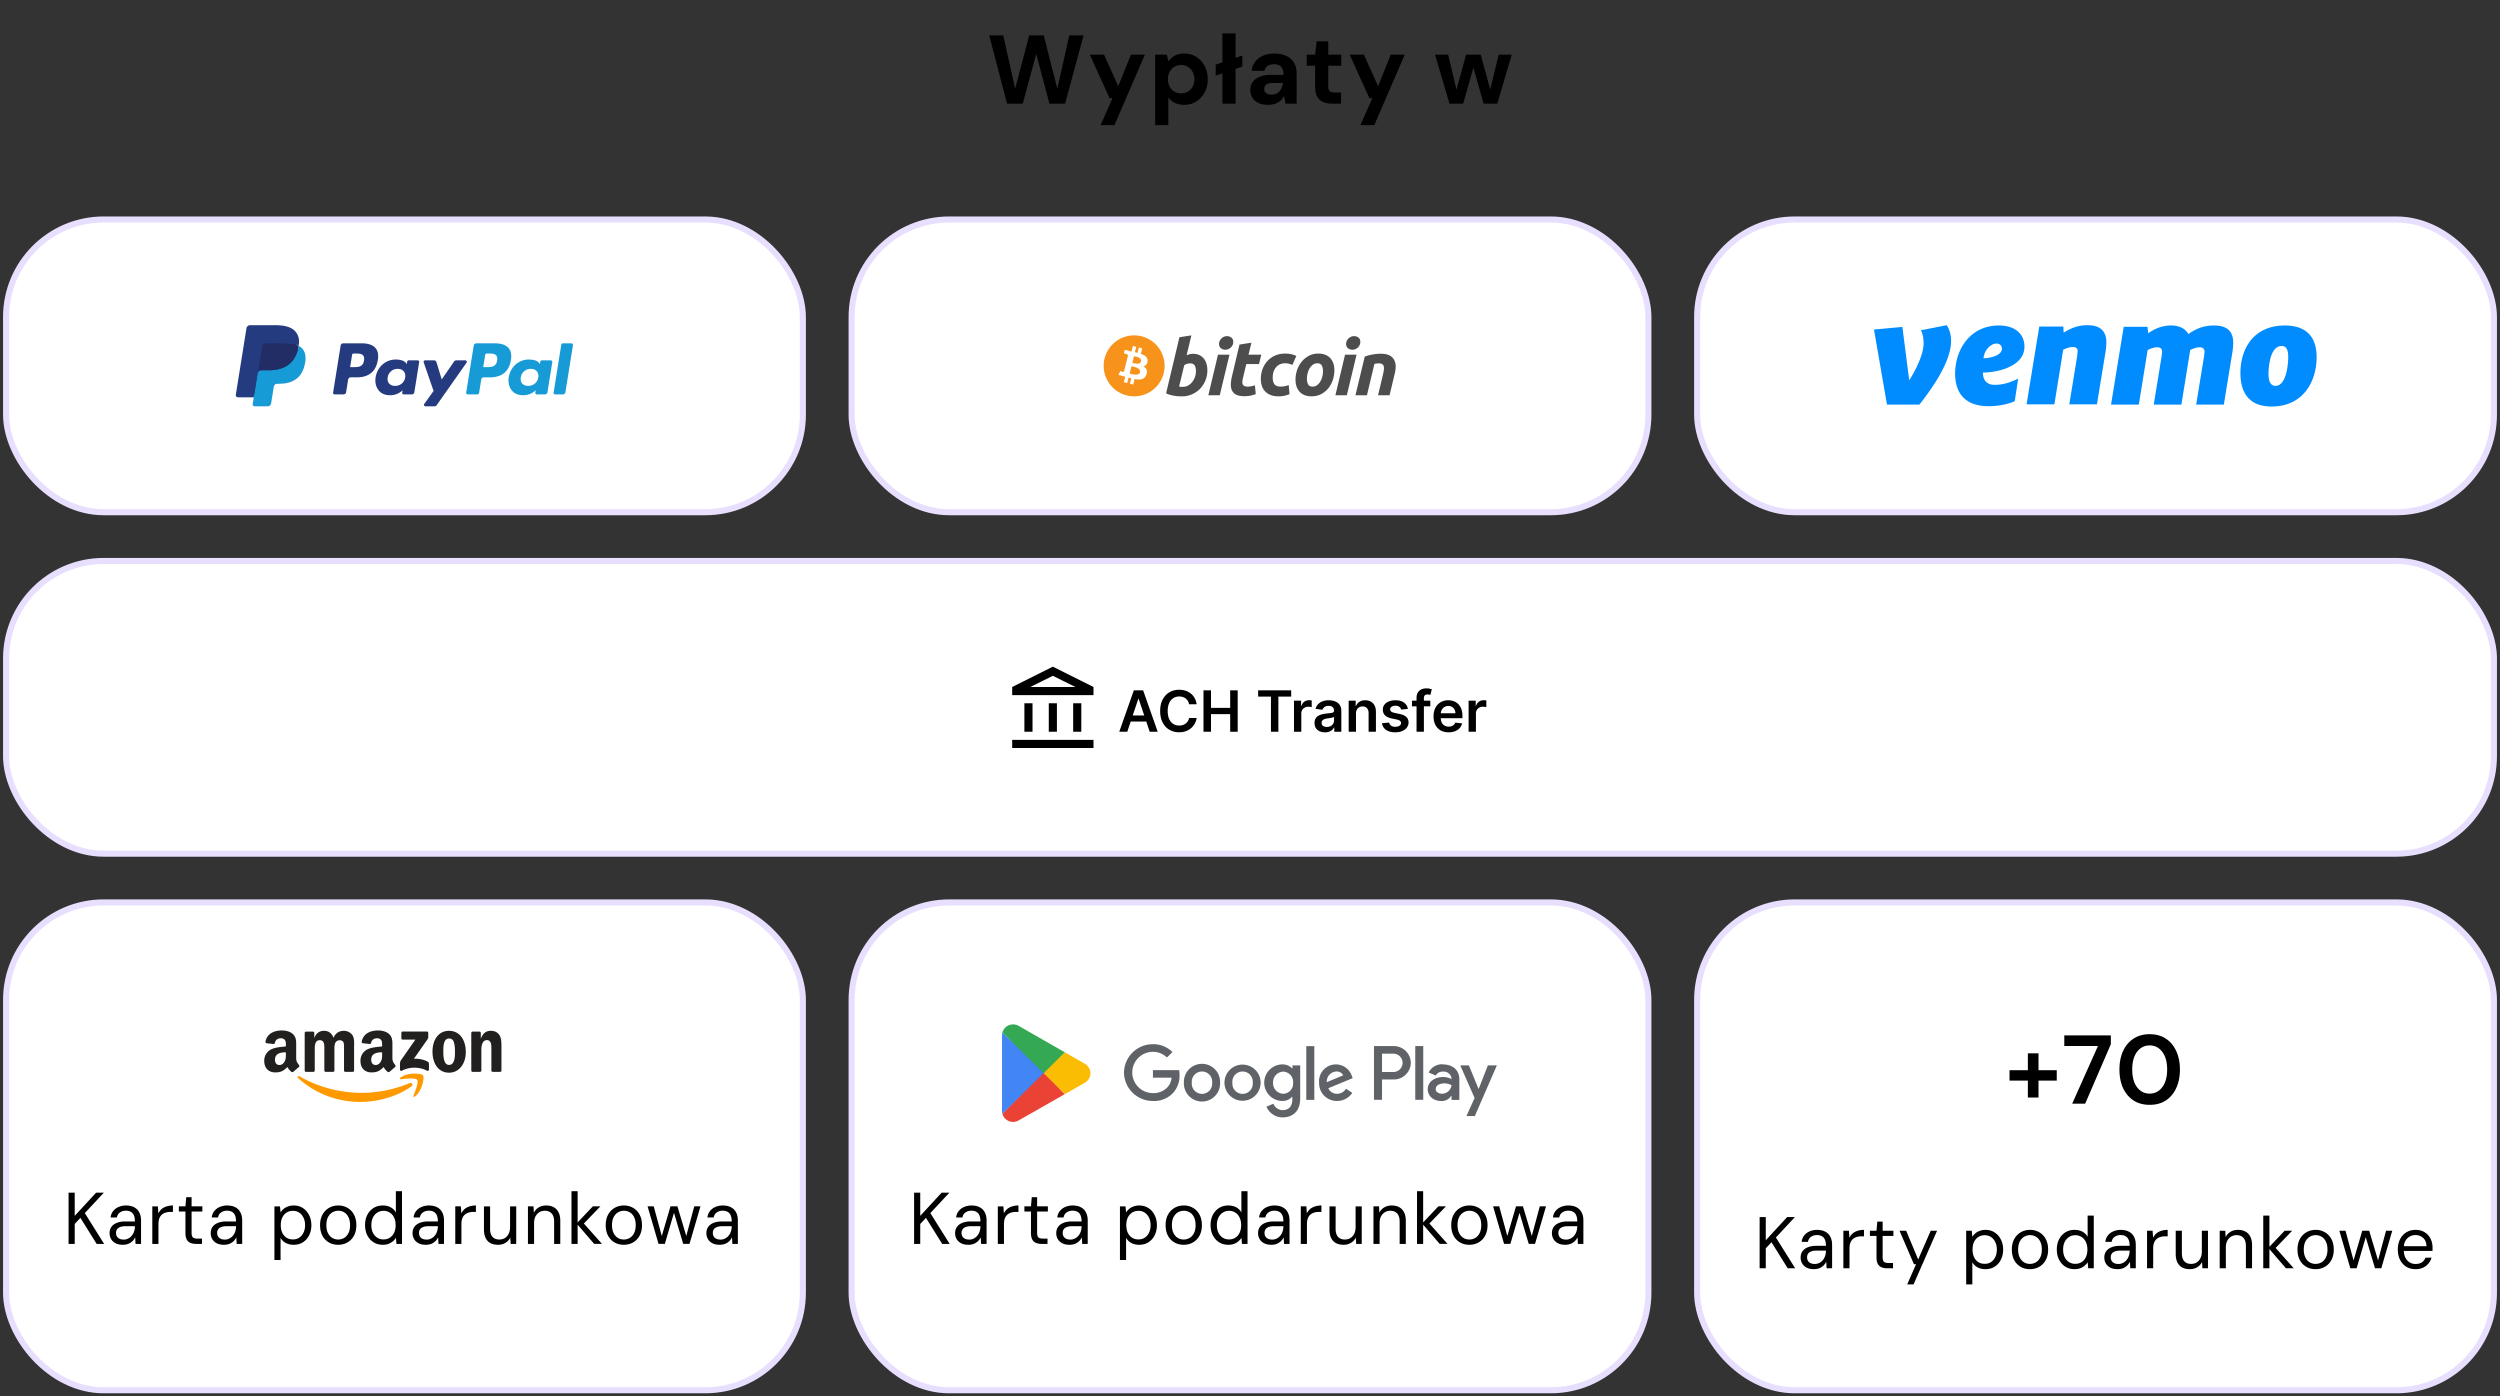 <svg xmlns="http://www.w3.org/2000/svg" width="410" height="229" fill="none" xmlns:v="https://vecta.io/nano"><rect width="100%" height="100%" fill="#333333" stroke="none"/><style><![CDATA[.B{fill:#fff}.C{stroke:#e8dfff}.D{fill:#d9d9d9}.E{fill:#253b80}]]></style><path d="M165.158 17L162.23 5.8h2.304l1.952 8.752L168.79 5.8h2.384l2.224 8.752 1.968-8.752h2.336L174.678 17h-2.576l-2.16-8.16-2.208 8.16h-2.576zm15.337 3.52l1.952-4.416h-.48l-3.232-7.136h2.336l2.32 5.168 2.08-5.168h2.288l-4.992 11.552h-2.272zm8.952 0V8.968h1.92l.24 1.104c.171-.235.374-.448.608-.64.235-.203.512-.363.832-.48.331-.117.715-.176 1.152-.176.758 0 1.424.187 2 .56.576.363 1.03.864 1.36 1.504.342.629.512 1.349.512 2.16 0 .8-.17 1.52-.512 2.16-.341.629-.8 1.125-1.376 1.488s-1.232.544-1.968.544c-.597 0-1.114-.107-1.552-.32-.437-.224-.789-.528-1.056-.912v4.56h-2.16zm4.256-5.216c.427 0 .8-.096 1.12-.288.331-.192.587-.464.768-.816.192-.352.288-.752.288-1.2 0-.459-.096-.864-.288-1.216-.181-.352-.437-.624-.768-.816-.32-.203-.693-.304-1.12-.304a2.1 2.1 0 0 0-1.12.304c-.33.192-.586.464-.768.816-.181.341-.272.741-.272 1.2s.091.864.272 1.216.438.624.768.816a2.19 2.19 0 0 0 1.12.288zm5.669-2.896V10.6l4.368-1.488v1.808l-4.368 1.488zM200.476 17V5.48h2.16V17h-2.16zm7.534.192c-.672 0-1.226-.107-1.664-.32-.437-.224-.762-.517-.976-.88-.213-.373-.32-.779-.32-1.216 0-.501.123-.933.368-1.296.256-.373.64-.667 1.152-.88s1.152-.32 1.92-.32h2c0-.395-.053-.72-.16-.976s-.272-.448-.496-.576-.522-.192-.896-.192c-.405 0-.752.091-1.04.272-.277.171-.453.437-.528.8h-2.096c.064-.576.256-1.072.576-1.488.331-.427.763-.757 1.296-.992s1.136-.352 1.808-.352c.758 0 1.414.128 1.968.384.555.245.982.613 1.28 1.104.299.48.448 1.067.448 1.76V17h-1.824l-.24-1.232c-.117.213-.256.405-.416.576s-.346.32-.56.448-.453.224-.72.288c-.266.075-.56.112-.88.112zm.512-1.664c.278 0 .523-.048.736-.144a1.9 1.9 0 0 0 .576-.416 1.97 1.97 0 0 0 .368-.608 2.88 2.88 0 0 0 .192-.736v-.016h-1.648c-.33 0-.602.043-.816.128-.202.075-.352.187-.448.336s-.144.32-.144.512c0 .203.048.373.144.512s.235.245.416.32.39.112.624.112zm9.97 1.472c-.555 0-1.045-.085-1.472-.256a2.04 2.04 0 0 1-.992-.88c-.235-.416-.352-.981-.352-1.696v-3.392H214.3V8.968h1.376l.256-2.192h1.904v2.192h2.128v1.808h-2.128V14.2c0 .363.08.613.24.752s.432.208.816.208h1.04V17h-1.44zm4.619 3.52l1.952-4.416h-.48l-3.232-7.136h2.336l2.32 5.168 2.08-5.168h2.288l-4.992 11.552h-2.272zM237.716 17l-2.368-8.032h2.144l1.568 6.56-.416-.016 1.792-6.544h2.4l1.792 6.544-.432.016 1.584-6.56h2.144L245.556 17h-2.24l-1.92-6.752h.48L239.956 17h-2.24z" fill="#000"/><rect x="1" y="36" width="130.667" height="48" rx="16" class="B"/><rect x="1" y="36" width="130.667" height="48" rx="16" class="C"/><mask id="A" maskUnits="userSpaceOnUse" x="37" y="52" width="59" height="16" mask-type="alpha"><path d="M37.333 52h58v16h-58z" class="D"/></mask><g mask="url(#A)"><path d="M59.346 56.308h-3.06c-.21 0-.388.15-.42.353l-1.238 7.73c-.025.152.095.29.252.29h1.461c.209 0 .388-.15.42-.354l.334-2.085c.032-.204.211-.354.42-.354h.969c2.016 0 3.179-.961 3.483-2.865.137-.833.006-1.488-.39-1.946-.435-.503-1.206-.77-2.231-.77zm.353 2.823c-.167 1.082-1.006 1.082-1.818 1.082h-.462l.324-2.02c.019-.122.127-.212.252-.212h.212c.553 0 1.074 0 1.343.31.161.185.21.46.149.84zm8.794-.034h-1.465c-.125 0-.233.09-.252.212l-.065.404-.103-.146c-.317-.454-1.025-.605-1.731-.605-1.619 0-3.003 1.208-3.272 2.903-.14.845.059 1.654.546 2.218.447.518 1.086.734 1.846.734 1.305 0 2.028-.827 2.028-.827l-.065.401c-.025.153.095.291.252.291h1.32c.21 0 .387-.15.42-.354l.792-4.941c.025-.152-.094-.29-.251-.29zm-2.043 2.809c-.141.825-.806 1.378-1.653 1.378-.426 0-.766-.134-.984-.389s-.299-.613-.23-1.014a1.63 1.63 0 0 1 1.642-1.389c.416 0 .755.136.977.393s.312.622.248 1.021zm9.848-2.81h-1.473a.43.43 0 0 0-.352.184l-2.031 2.947-.861-2.832c-.054-.177-.22-.299-.408-.299h-1.447c-.176 0-.298.169-.242.332l1.622 4.689-1.525 2.121c-.12.167.001.397.208.397h1.471c.14 0 .27-.067.35-.18l4.898-6.964c.117-.167-.003-.395-.209-.395z" class="E"/><path d="M81.174 56.308h-3.061c-.209 0-.387.15-.42.353l-1.238 7.73c-.025.152.095.29.251.29h1.571c.146 0 .271-.105.294-.248l.351-2.191c.032-.204.211-.354.42-.354h.968c2.016 0 3.179-.961 3.484-2.865.137-.833.005-1.488-.391-1.946-.434-.503-1.206-.77-2.23-.77zm.353 2.823c-.167 1.082-1.006 1.082-1.818 1.082h-.461l.325-2.02c.019-.122.126-.212.251-.212h.212c.552 0 1.074 0 1.343.31.161.185.209.46.148.84zm8.795-.034h-1.465c-.126 0-.233.09-.251.212l-.065.404-.103-.146c-.317-.454-1.024-.605-1.731-.605-1.619 0-3.002 1.208-3.271 2.903-.14.845.059 1.654.545 2.218.447.518 1.086.734 1.846.734 1.305 0 2.029-.827 2.029-.827l-.065.401c-.025.153.095.291.252.291h1.32c.209 0 .387-.15.42-.354l.793-4.941c.024-.152-.096-.29-.253-.29zm-2.043 2.809c-.141.825-.806 1.378-1.653 1.378-.425 0-.766-.134-.984-.389s-.298-.613-.23-1.014a1.63 1.63 0 0 1 1.642-1.389c.416 0 .755.136.977.393s.313.622.248 1.021zm3.77-5.386l-1.256 7.871c-.025.152.095.29.251.29h1.263c.21 0 .388-.15.42-.354l1.239-7.729c.025-.153-.095-.291-.251-.291h-1.414c-.125.001-.232.09-.251.212z" fill="#179bd7"/><path d="M41.918 66.184l.234-1.464-.521-.012h-2.489l1.73-10.805c.005-.033.023-.063.048-.085s.058-.033.092-.033h4.197c1.394 0 2.355.286 2.857.849.235.264.385.541.458.845.076.319.077.7.003 1.165l-.005.034v.298l.235.131a1.65 1.65 0 0 1 .477.358c.201.226.332.514.387.854.057.35.038.767-.055 1.239-.107.543-.281 1.016-.516 1.403-.216.357-.49.652-.817.881-.311.218-.681.383-1.1.489-.405.104-.868.156-1.375.156h-.327a1 1 0 0 0-.639.231.97.97 0 0 0-.333.585l-.025.132-.414 2.581-.019.095c-.005.03-.013.045-.026.055s-.027.016-.043.016h-2.017z" class="E"/><path d="M48.98 56.713l-.043.242c-.554 2.799-2.447 3.766-4.866 3.766H42.84c-.296 0-.545.212-.591.499l-.631 3.939-.179 1.117c-.03.189.118.359.311.359h2.184c.259 0 .478-.185.519-.436l.021-.109.411-2.571.026-.141c.04-.252.261-.437.519-.437h.327c2.116 0 3.773-.846 4.257-3.295.202-1.023.098-1.877-.438-2.478-.162-.181-.363-.331-.598-.454z" fill="#179bd7"/><path d="M48.401 56.485l-.261-.066-.277-.051c-.332-.053-.696-.078-1.086-.078h-3.29a.53.53 0 0 0-.227.051.52.52 0 0 0-.292.387l-.7 4.366-.02.127c.046-.287.295-.499.591-.499h1.231c2.419 0 4.312-.968 4.866-3.766l.043-.242c-.14-.073-.292-.136-.455-.189l-.124-.038z" fill="#222d65"/><path d="M42.969 56.727c.027-.173.14-.315.292-.386a.53.53 0 0 1 .227-.051h3.29c.39 0 .754.025 1.086.078l.277.052.261.066.124.038c.163.053.315.116.455.189.165-1.035-.001-1.739-.569-2.377-.626-.702-1.756-1.003-3.202-1.003h-4.197c-.295 0-.547.212-.593.499l-1.748 10.916c-.034.216.135.411.356.411h2.591l.651-4.066.7-4.366z" class="E"/></g><rect x="139.667" y="36" width="130.667" height="48" rx="16" class="B"/><rect x="139.667" y="36" width="130.667" height="48" rx="16" class="C"/><mask id="B" maskUnits="userSpaceOnUse" x="180" y="54" width="50" height="12" mask-type="alpha"><path d="M180 54h50v12h-50z" class="D"/></mask><g mask="url(#B)"><path d="M190.85 61.209a5 5 0 0 1-6.059 3.641 5 5 0 0 1-3.641-6.059 5 5 0 0 1 6.058-3.641 5 5 0 0 1 3.64 6.059h.002z" fill="#f7931a"/><path d="M188.205 59.288c.1-.666-.408-1.023-1.1-1.261l.225-.902-.549-.138-.219.878-.439-.103.221-.883-.549-.138-.225.902-.35-.083v-.003l-.756-.189-.145.586.398.098c.222.056.263.203.256.319l-.256 1.027c.016.003.036.009.056.019l-.057-.014-.36 1.438c-.026.067-.095.169-.251.13.006.008-.399-.1-.399-.1l-.272.628.714.178.391.102-.227.911.549.137.225-.902.437.114-.223.897.548.138.227-.909c.936.177 1.639.106 1.934-.741.239-.681-.012-1.075-.504-1.331.357-.083.628-.319.7-.805zm-1.254 1.758c-.168.681-1.317.313-1.689.22l.302-1.208c.372.092 1.564.277 1.387.987zm.171-1.767c-.155.62-1.11.305-1.419.228l.273-1.095c.31.077 1.307.222 1.146.867z" class="B"/><path d="M195.653 58.025c.406 0 .756.072 1.05.216a2.12 2.12 0 0 1 .736.583c.194.245.337.531.43.861a3.94 3.94 0 0 1 .139 1.063 4.27 4.27 0 0 1-.322 1.652 4.29 4.29 0 0 1-.88 1.355c-.372.385-.811.686-1.315.911s-1.055.336-1.644.336a17.37 17.37 0 0 1-.4-.006c-.189-.005-.408-.023-.652-.056s-.504-.084-.778-.153a3.99 3.99 0 0 1-.778-.278l2.187-9.202 1.961-.305-.784 3.264a3.14 3.14 0 0 1 .506-.177c.168-.043.35-.064.544-.064v.002zm-1.645 5.417a1.7 1.7 0 0 0 .834-.216c.261-.144.489-.336.678-.575a2.9 2.9 0 0 0 .449-.817c.11-.304.164-.62.164-.95 0-.405-.067-.72-.203-.949s-.385-.342-.747-.342a2.29 2.29 0 0 0-.461.063c-.189.041-.361.133-.514.266l-.835 3.467.133.025.119.019a1.4 1.4 0 0 0 .153.008h.227l.003.002zm6.033 1.38h-1.874l1.581-6.656h1.886l-1.593 6.656zm.911-7.467a1.17 1.17 0 0 1-.71-.234c-.211-.156-.317-.394-.317-.716 0-.177.036-.342.108-.5s.167-.291.286-.405.254-.205.411-.272a1.25 1.25 0 0 1 .5-.1c.261 0 .497.078.707.234s.316.395.316.716c0 .178-.036.344-.108.5a1.31 1.31 0 0 1-.284.405 1.39 1.39 0 0 1-.411.272 1.22 1.22 0 0 1-.5.1h.002zm2.325-.847l1.96-.305-.481 1.962h2.102l-.38 1.544h-2.087l-.557 2.328a2.78 2.78 0 0 0-.089.544c-.009.169.013.314.063.438a.54.54 0 0 0 .272.284c.132.067.317.102.562.102.202 0 .399-.019.589-.058s.381-.089.575-.158l.139 1.444a6.78 6.78 0 0 1-.822.241c-.295.069-.645.102-1.05.102-.581 0-1.032-.086-1.354-.258s-.549-.409-.685-.709-.193-.642-.176-1.031a6.74 6.74 0 0 1 .176-1.228l1.241-5.239.002-.002zm3.498 5.656c0-.573.092-1.114.278-1.62s.452-.95.798-1.33a3.76 3.76 0 0 1 1.26-.898c.492-.219 1.044-.33 1.65-.33a4.37 4.37 0 0 1 1.019.108 4.13 4.13 0 0 1 .817.284l-.646 1.469a5.72 5.72 0 0 0-.525-.183c-.181-.056-.403-.083-.664-.083-.625 0-1.118.216-1.487.645s-.552 1.008-.552 1.734c0 .43.093.778.28 1.044s.528.398 1.025.398a3.3 3.3 0 0 0 .709-.075c.229-.05.43-.114.608-.189l.139 1.506a6.66 6.66 0 0 1-.784.247c-.286.072-.63.106-1.025.106-.524 0-.966-.077-1.328-.227s-.663-.356-.899-.614-.407-.559-.512-.906-.16-.709-.16-1.088h-.001zm8.32 2.834c-.447 0-.836-.069-1.164-.203s-.6-.323-.815-.569a2.49 2.49 0 0 1-.488-.867c-.111-.334-.164-.702-.164-1.106a4.9 4.9 0 0 1 .245-1.519 4.32 4.32 0 0 1 .728-1.366 3.91 3.91 0 0 1 1.177-.995c.463-.256.995-.386 1.594-.386.439 0 .825.069 1.159.203s.606.325.822.569a2.46 2.46 0 0 1 .486.867 3.48 3.48 0 0 1 .164 1.106 5.05 5.05 0 0 1-.239 1.519c-.159.506-.397.961-.709 1.366a3.69 3.69 0 0 1-1.171.992c-.469.256-1.011.386-1.626.386l.001.003zm.936-5.416a1.18 1.18 0 0 0-.733.241 2.09 2.09 0 0 0-.531.608 3 3 0 0 0-.323.803c-.072.291-.107.567-.107.828 0 .422.069.752.202.987s.38.355.734.355c.279 0 .524-.08.735-.241a2.06 2.06 0 0 0 .531-.608 2.97 2.97 0 0 0 .323-.803 3.5 3.5 0 0 0 .107-.828c0-.422-.067-.752-.203-.987s-.38-.355-.735-.355zm4.85 5.24h-1.875l1.581-6.656h1.888l-1.594 6.656zm.91-7.467a1.16 1.16 0 0 1-.708-.234c-.209-.156-.317-.394-.317-.716a1.2 1.2 0 0 1 .107-.5 1.35 1.35 0 0 1 .285-.405 1.36 1.36 0 0 1 .411-.272 1.25 1.25 0 0 1 .498-.1 1.16 1.16 0 0 1 .71.234c.21.156.317.395.317.716a1.18 1.18 0 0 1-.11.5 1.31 1.31 0 0 1-.284.405 1.4 1.4 0 0 1-.411.272 1.23 1.23 0 0 1-.502.1h.004zm2.034 1.114l.473-.145a6.06 6.06 0 0 1 .583-.15l.72-.114a8.67 8.67 0 0 1 .905-.045c.988 0 1.669.288 2.045.861s.441 1.359.197 2.353l-.861 3.594h-1.886l.835-3.519.12-.639c.03-.206.028-.387-.006-.544a.66.66 0 0 0-.233-.38c-.123-.097-.311-.145-.564-.145s-.492.027-.747.077l-1.228 5.15h-1.886l1.531-6.352.002-.002z" fill="#4d4d4d"/></g><rect x="278.333" y="36" width="130.667" height="48" rx="16" class="B"/><rect x="278.333" y="36" width="130.667" height="48" rx="16" class="C"/><mask id="C" maskUnits="userSpaceOnUse" x="306" y="52" width="76" height="16" mask-type="alpha"><path d="M306 52h75.333v16H306z" class="D"/></mask><g mask="url(#C)"><path d="M319.265 53.333c.49.782.712 1.587.712 2.605 0 3.245-2.869 7.46-5.195 10.42h-5.317l-2.132-12.314 4.655-.428 1.128 8.762c1.053-1.658 2.353-4.263 2.353-6.038 0-.972-.173-1.634-.441-2.179l4.237-.828zm6.033 5.423c.856 0 3.013-.378 3.013-1.562 0-.569-.416-.852-.906-.852-.857 0-1.983.994-2.107 2.414zm-.099 2.345c0 1.446.833 2.012 1.936 2.012 1.201 0 2.352-.283 3.847-1.018l-.564 3.694c-1.053.498-2.696.828-4.289.828-4.041 0-5.489-2.368-5.489-5.328.002-3.835 2.355-7.909 7.206-7.909 2.671 0 4.164 1.446 4.164 3.458 0 3.245-4.311 4.239-6.811 4.263zm20.244-4.924a11.32 11.32 0 0 1-.148 1.609l-1.398 8.525h-4.532l1.275-7.816.098-.876c0-.569-.367-.71-.81-.71-.587 0-1.176.261-1.567.45l-1.444 8.951h-4.558l2.082-12.764h3.945l.05 1.019c.93-.593 2.156-1.233 3.894-1.233 2.304 0 3.113 1.136 3.113 2.843zm13.456-1.399c1.299-.899 2.525-1.397 4.214-1.397 2.327 0 3.137 1.136 3.137 2.843a11.62 11.62 0 0 1-.147 1.609l-1.395 8.525h-4.534l1.298-7.98.074-.639c0-.64-.367-.782-.81-.782-.562 0-1.126.237-1.543.45l-1.445 8.951h-4.532l1.298-7.98.072-.639c0-.64-.368-.782-.808-.782-.589 0-1.176.261-1.567.45l-1.446 8.951h-4.556l2.08-12.764h3.897l.122 1.065c.906-.639 2.131-1.279 3.773-1.279 1.421 0 2.352.591 2.818 1.397zm16.37 3.719c0-1.042-.27-1.753-1.077-1.753-1.788 0-2.155 3.055-2.155 4.617 0 1.185.343 1.919 1.15 1.919 1.691 0 2.082-3.221 2.082-4.784v.001zm-7.839 2.676c0-4.026 2.205-7.792 7.277-7.792 3.822 0 5.219 2.179 5.219 5.187 0 3.978-2.181 8.099-7.376 8.099-3.846 0-5.121-2.439-5.121-5.494h.001z" fill="#008cff"/></g><rect x="1" y="92" width="408" height="48" rx="16" class="B"/><rect x="1" y="92" width="408" height="48" rx="16" class="C"/><mask id="D" maskUnits="userSpaceOnUse" x="164" y="108" width="82" height="16" mask-type="alpha"><path d="M164.667 108h80.667v16h-80.667z" class="D"/></mask><g mask="url(#D)"><path d="M240.852 120v-5.091h1.164v.849h.053c.092-.294.252-.521.477-.68s.487-.242.779-.242l.222.01a1.62 1.62 0 0 1 .209.023v1.104c-.051-.018-.132-.033-.242-.046a2.16 2.16 0 0 0-.315-.024c-.219 0-.416.048-.59.143a1.05 1.05 0 0 0-.408.388c-.099.165-.149.357-.149.573V120h-1.2zm-3.278.099c-.511 0-.952-.106-1.323-.318a2.13 2.13 0 0 1-.852-.908c-.199-.391-.298-.856-.298-1.389 0-.523.099-.983.298-1.378a2.26 2.26 0 0 1 .842-.928c.36-.221.783-.335 1.27-.335a2.59 2.59 0 0 1 .888.152c.28.1.528.254.742.464a2.22 2.22 0 0 1 .511.802c.124.324.185.707.185 1.154v.368h-4.173v-.809h3.023a1.29 1.29 0 0 0-.149-.613c-.097-.181-.233-.324-.408-.428a1.15 1.15 0 0 0-.603-.156 1.17 1.17 0 0 0-.646.179 1.23 1.23 0 0 0-.434.464c-.102.191-.154.399-.156.627v.706c0 .296.054.55.162.762a1.15 1.15 0 0 0 .454.484c.194.113.422.166.683.166.175 0 .333-.025.474-.073a1.02 1.02 0 0 0 .368-.222c.104-.097.182-.218.235-.361l1.121.125c-.071.297-.206.555-.405.776s-.448.389-.756.51a2.86 2.86 0 0 1-1.053.179zm-3.002-5.19v.928h-3.01v-.928h3.01zM232.314 120v-5.571c0-.343.071-.628.213-.856a1.34 1.34 0 0 1 .576-.51c.241-.113.508-.169.802-.169.208 0 .393.017.554.05l.358.089-.239.928c-.051-.015-.115-.031-.192-.046s-.164-.027-.259-.027c-.223 0-.381.054-.474.163s-.135.258-.135.457V120h-1.204zm-1.42-3.745l-1.094.119a.87.87 0 0 0-.162-.311c-.075-.098-.177-.176-.305-.236s-.285-.089-.471-.089c-.249 0-.459.054-.629.162s-.251.249-.249.421c-.002.148.052.269.163.361s.298.169.556.229l.869.186c.481.103.839.268 1.074.493s.355.521.358.885c-.003.321-.097.604-.282.849s-.439.433-.766.57-.702.205-1.127.205c-.623 0-1.124-.13-1.504-.391a1.57 1.57 0 0 1-.68-1.097l1.17-.112c.053.229.166.403.338.52s.397.176.673.176c.285 0 .514-.059.686-.176s.262-.262.262-.434a.45.45 0 0 0-.169-.361c-.111-.096-.283-.168-.517-.219l-.869-.183c-.488-.101-.849-.272-1.083-.513s-.351-.55-.348-.922c-.003-.313.083-.585.255-.815s.416-.411.726-.537.67-.192 1.077-.192c.596 0 1.066.127 1.409.381a1.61 1.61 0 0 1 .639 1.031zm-8.511.762V120h-1.2v-5.091h1.147v.865h.059c.118-.285.304-.511.561-.679s.577-.252.957-.252c.352 0 .658.075.919.225s.466.368.609.653.218.631.216 1.038V120h-1.2v-3.056c0-.34-.088-.606-.265-.799s-.417-.288-.726-.288a1.11 1.11 0 0 0-.56.139c-.161.091-.288.222-.381.395s-.136.381-.136.626zm-5.094 3.086a2.12 2.12 0 0 1-.872-.173 1.42 1.42 0 0 1-.61-.517c-.148-.227-.222-.508-.222-.841 0-.288.053-.525.159-.713s.251-.338.434-.451.39-.198.62-.255a4.93 4.93 0 0 1 .719-.129l.726-.083c.186-.027.321-.066.405-.119s.129-.141.129-.256v-.02c0-.249-.074-.443-.222-.58s-.362-.205-.64-.205c-.294 0-.527.064-.699.192a.96.96 0 0 0-.345.454l-1.12-.159c.088-.309.234-.568.437-.775a1.91 1.91 0 0 1 .746-.471c.294-.106.619-.159.974-.159a3.2 3.2 0 0 1 .733.086 2.04 2.04 0 0 1 .666.285 1.43 1.43 0 0 1 .484.534c.124.225.186.507.186.845V120h-1.154v-.699h-.04a1.45 1.45 0 0 1-.308.397c-.13.122-.295.22-.494.295s-.427.11-.692.11zm.311-.882c.241 0 .45-.047.627-.142s.312-.226.407-.385a.98.98 0 0 0 .146-.52v-.6c-.037.031-.102.06-.192.086s-.188.05-.298.07l-.329.053-.281.039c-.179.025-.339.065-.481.12a.79.79 0 0 0-.335.232.57.57 0 0 0-.122.378c0 .221.08.387.242.5s.366.169.616.169zm-5.386.779v-5.091h1.164v.849h.053c.092-.294.252-.521.477-.68s.487-.242.779-.242l.222.01a1.62 1.62 0 0 1 .209.023v1.104c-.051-.018-.132-.033-.242-.046a2.17 2.17 0 0 0-.315-.024c-.219 0-.416.048-.59.143a1.05 1.05 0 0 0-.408.388c-.099.165-.149.357-.149.573V120h-1.2zm-5.878-5.757v-1.031h5.416v1.031h-2.098V120h-1.22v-5.757h-2.098zM197.374 120v-6.788h1.23v2.874h3.145v-2.874h1.233V120h-1.233v-2.883h-3.145V120h-1.23zm-1.126-4.498h-1.24c-.035-.203-.1-.383-.195-.54a1.44 1.44 0 0 0-.355-.404c-.141-.111-.302-.194-.484-.249a1.9 1.9 0 0 0-.58-.086c-.369 0-.696.093-.981.278s-.508.453-.669.809-.242.786-.242 1.296c0 .519.08.957.242 1.313s.386.62.669.802a1.8 1.8 0 0 0 .978.268 1.98 1.98 0 0 0 .57-.079c.179-.056.339-.136.481-.242a1.45 1.45 0 0 0 .361-.391 1.48 1.48 0 0 0 .205-.531l1.24.007a2.66 2.66 0 0 1-.302.908 2.65 2.65 0 0 1-.6.749 2.77 2.77 0 0 1-.868.504c-.331.119-.699.179-1.104.179-.596 0-1.129-.138-1.597-.414s-.838-.675-1.107-1.197-.404-1.147-.404-1.876.135-1.357.407-1.876.642-.92 1.111-1.196.998-.415 1.59-.415c.378 0 .73.053 1.054.159a2.69 2.69 0 0 1 .869.468c.254.203.463.453.626.749a2.86 2.86 0 0 1 .325 1.007zM184.875 120h-1.313l2.39-6.788h1.518l2.393 6.788h-1.313l-1.813-5.396h-.053L184.875 120zm.043-2.661h3.579v.987h-3.579v-.987zM168 120v-4.667h1.333V120H168zm4 0v-4.667h1.333V120H172zm-6 2.667v-1.334h13.333v1.334H166zM176 120v-4.667h1.333V120H176zm-10-6v-1.333l6.667-3.334 6.666 3.334V114H166zm2.967-1.333h7.4l-3.7-1.834-3.7 1.834z" fill="#000"/></g><rect x="1" y="148" width="130.667" height="80" rx="16" class="B"/><rect x="1" y="148" width="130.667" height="80" rx="16" class="C"/><g clip-path="url(#E)"><g fill="#f90"><path d="M67.47 178.163c-2.26 1.666-5.537 2.555-8.358 2.555-3.956 0-7.517-1.463-10.211-3.896-.212-.191-.022-.452.232-.303 2.907 1.691 6.502 2.709 10.216 2.709a20.32 20.32 0 0 0 7.793-1.593c.383-.163.703.25.328.528zm.939-1.075c-.288-.369-1.91-.175-2.638-.088-.222.027-.256-.166-.056-.305 1.292-.909 3.412-.647 3.659-.342s-.064 2.431-1.279 3.446c-.186.156-.364.073-.281-.134.273-.681.884-2.206.594-2.577z"/></g><g fill="#221f1f"><path d="M65.822 170.276v-.884c0-.134.102-.224.224-.224h3.957a.22.22 0 0 1 .229.224v.757c-.002.127-.108.293-.298.555l-2.051 2.928c.762-.019 1.566.095 2.257.484.156.088.198.217.21.344v.943c0 .129-.142.279-.291.201-1.218-.638-2.835-.707-4.181.007-.137.075-.281-.074-.281-.203v-.896c0-.144.002-.389.146-.608l2.376-3.407h-2.068c-.127 0-.229-.089-.229-.221zm-14.435 5.515h-1.204c-.115-.009-.207-.095-.215-.205v-6.179c0-.124.103-.222.232-.222h1.123c.117.005.21.095.218.207v.807h.022c.293-.78.843-1.144 1.585-1.144.754 0 1.224.364 1.563 1.144.291-.78.953-1.144 1.663-1.144.505 0 1.057.208 1.394.675.381.52.303 1.275.303 1.938l-.002 3.899c0 .124-.103.224-.232.224h-1.202a.23.23 0 0 1-.217-.224v-3.275c0-.26.024-.911-.034-1.158-.09-.415-.359-.532-.708-.532a.8.8 0 0 0-.72.507c-.124.311-.112.833-.112 1.183v3.275c0 .124-.103.224-.232.224H53.41c-.122-.009-.217-.105-.217-.224l-.002-3.275c0-.689.113-1.703-.742-1.703-.865 0-.831.989-.831 1.703v3.275c0 .124-.103.224-.232.224zm22.251-6.736c1.786 0 2.753 1.534 2.753 3.485 0 1.884-1.069 3.379-2.753 3.379-1.754 0-2.709-1.534-2.709-3.445 0-1.924.967-3.419 2.709-3.419zm.01 1.261c-.887 0-.943 1.209-.943 1.963s-.012 2.367.933 2.367c.933 0 .977-1.3.977-2.093 0-.521-.022-1.145-.18-1.639-.135-.43-.405-.598-.787-.598zm5.06 5.475h-1.199a.23.23 0 0 1-.217-.224l-.002-6.18c.01-.114.11-.202.232-.202h1.116a.23.23 0 0 1 .215.173v.945h.022c.337-.845.809-1.248 1.641-1.248.54 0 1.067.194 1.406.728.315.494.315 1.326.315 1.923v3.89c-.013.108-.113.195-.232.195h-1.207c-.11-.009-.201-.09-.213-.195v-3.356c0-.676.078-1.665-.754-1.665-.293 0-.562.197-.696.495-.169.377-.191.753-.191 1.17v3.327c-.002.124-.107.224-.235.224zm-16.041-2.952v-.26c-.87 0-1.79.186-1.79 1.212 0 .52.269.872.732.872.339 0 .642-.208.833-.547.237-.416.225-.808.225-1.277zm1.214 2.935c-.08.071-.195.076-.285.029-.4-.332-.471-.486-.691-.803-.66.674-1.128.875-1.985.875-1.013 0-1.802-.624-1.802-1.876a2.04 2.04 0 0 1 1.284-1.967c.654-.288 1.566-.339 2.264-.419v-.155c0-.287.022-.625-.146-.872-.147-.222-.428-.314-.676-.314-.459 0-.869.236-.969.723-.02.109-.1.215-.208.22l-1.168-.125c-.098-.022-.206-.101-.179-.252.269-1.416 1.548-1.843 2.692-1.843.586 0 1.351.156 1.813.6.586.547.53 1.277.53 2.071v1.876c0 .564.234.811.454 1.116.078.108.095.239-.003.32l-.923.799-.003-.003zm-16.997-2.935v-.26c-.87 0-1.79.186-1.79 1.212 0 .52.269.872.731.872.339 0 .642-.208.833-.547.237-.416.225-.808.225-1.277zm1.214 2.935c-.08.071-.195.076-.284.029-.4-.332-.471-.486-.691-.803-.66.674-1.128.875-1.985.875-1.013 0-1.802-.624-1.802-1.876a2.04 2.04 0 0 1 1.284-1.967c.654-.288 1.566-.339 2.264-.419v-.155c0-.287.022-.625-.146-.872-.147-.222-.428-.314-.676-.314-.459 0-.869.236-.969.723-.02.109-.1.215-.208.22l-1.168-.125c-.098-.022-.207-.101-.179-.252.269-1.416 1.548-1.843 2.692-1.843.586 0 1.351.156 1.814.6.586.547.53 1.277.53 2.071v1.876c0 .564.234.811.454 1.116.078.108.095.239-.003.32l-.923.799-.003-.003z"/></g></g><path d="M11.245 204v-8.4h1.008v3.804l3.504-3.804h1.272l-3.12 3.348L17.077 204h-1.224l-2.664-4.272-.936.996V204h-1.008zm8.91.144c-.488 0-.896-.088-1.224-.264-.32-.176-.56-.408-.72-.696a1.92 1.92 0 0 1-.24-.948c0-.408.104-.756.312-1.044.216-.288.516-.504.9-.648.384-.152.836-.228 1.356-.228h1.584c0-.392-.052-.716-.156-.972-.104-.264-.268-.46-.492-.588-.216-.136-.492-.204-.828-.204-.376 0-.7.096-.972.288-.272.184-.44.46-.504.828h-1.032c.048-.424.192-.78.432-1.068.24-.296.544-.52.912-.672a3.02 3.02 0 0 1 1.164-.228c.56 0 1.024.104 1.392.312.368.2.64.484.816.852.184.36.276.788.276 1.284V204h-.9l-.06-1.08a2.24 2.24 0 0 1-.312.48c-.12.144-.264.272-.432.384-.16.112-.348.2-.564.264s-.452.096-.708.096zm.144-.852a1.55 1.55 0 0 0 .744-.18c.232-.12.428-.28.588-.48s.28-.424.36-.672a2.42 2.42 0 0 0 .132-.792v-.072h-1.5c-.384 0-.696.048-.936.144-.232.088-.4.216-.504.384a1.05 1.05 0 0 0-.156.564c0 .224.048.42.144.588.096.16.24.288.432.384.192.088.424.132.696.132zm4.679.708v-6.156h.912l.084 1.152a2.25 2.25 0 0 1 .528-.708c.224-.192.492-.336.804-.432a3.33 3.33 0 0 1 1.056-.156v1.056h-.468c-.248 0-.488.036-.72.108-.224.064-.428.172-.612.324a1.47 1.47 0 0 0-.42.6c-.104.256-.156.576-.156.96V204h-1.008zm7.187 0c-.36 0-.672-.056-.936-.168a1.23 1.23 0 0 1-.612-.564c-.136-.272-.204-.636-.204-1.092v-3.48h-1.08v-.852h1.08l.132-1.5h.876v1.5h1.764v.852h-1.764v3.48c0 .376.076.632.228.768.152.128.42.192.804.192h.672V204h-.96zm4.577.144c-.488 0-.896-.088-1.224-.264-.32-.176-.56-.408-.72-.696a1.92 1.92 0 0 1-.24-.948c0-.408.104-.756.312-1.044.216-.288.516-.504.9-.648.384-.152.836-.228 1.356-.228h1.584c0-.392-.052-.716-.156-.972-.104-.264-.268-.46-.492-.588-.216-.136-.492-.204-.828-.204-.376 0-.7.096-.972.288-.272.184-.44.46-.504.828h-1.032c.048-.424.192-.78.432-1.068.24-.296.544-.52.912-.672a3.02 3.02 0 0 1 1.164-.228c.56 0 1.024.104 1.392.312.368.2.64.484.816.852.184.36.276.788.276 1.284V204h-.9l-.06-1.08a2.24 2.24 0 0 1-.312.48c-.12.144-.264.272-.432.384-.16.112-.348.2-.564.264s-.452.096-.708.096zm.144-.852a1.55 1.55 0 0 0 .744-.18c.232-.12.428-.28.588-.48s.28-.424.36-.672a2.42 2.42 0 0 0 .132-.792v-.072h-1.5c-.384 0-.696.048-.936.144-.232.088-.4.216-.504.384a1.05 1.05 0 0 0-.156.564c0 .224.048.42.144.588.096.16.24.288.432.384.192.088.424.132.696.132zm8.118 3.348v-8.796h.912l.096.984c.128-.2.288-.384.48-.552.2-.168.44-.304.72-.408.28-.112.6-.168.96-.168.576 0 1.08.144 1.512.432.432.28.768.664 1.008 1.152.248.48.372 1.032.372 1.656 0 .616-.124 1.168-.372 1.656-.24.48-.58.86-1.02 1.14-.432.272-.936.408-1.512.408-.488 0-.92-.1-1.296-.3a2.1 2.1 0 0 1-.852-.84v3.636h-1.008zm3.036-3.372c.392 0 .736-.096 1.032-.288s.528-.464.696-.816c.176-.352.264-.764.264-1.236 0-.48-.088-.892-.264-1.236-.168-.352-.4-.624-.696-.816-.296-.2-.64-.3-1.032-.3-.4 0-.752.1-1.056.3-.296.192-.528.464-.696.816-.16.344-.24.756-.24 1.236 0 .472.08.884.24 1.236.168.352.4.624.696.816.304.192.656.288 1.056.288zm7.416.876c-.576 0-1.088-.132-1.536-.396s-.8-.636-1.056-1.116c-.248-.488-.372-1.056-.372-1.704 0-.656.128-1.224.384-1.704s.608-.852 1.056-1.116c.456-.272.972-.408 1.548-.408a2.9 2.9 0 0 1 1.536.408c.448.264.796.636 1.044 1.116.256.48.384 1.048.384 1.704 0 .648-.128 1.216-.384 1.704a2.76 2.76 0 0 1-1.068 1.116c-.448.264-.96.396-1.536.396zm0-.864a1.89 1.89 0 0 0 .984-.264c.296-.176.532-.44.708-.792s.264-.784.264-1.296c0-.528-.088-.964-.264-1.308-.168-.352-.4-.616-.696-.792s-.62-.264-.972-.264-.676.088-.972.264-.536.44-.72.792c-.176.344-.264.78-.264 1.308 0 .512.088.944.264 1.296s.408.616.696.792c.296.176.62.264.972.264zm7.317.864c-.576 0-1.084-.14-1.524-.42-.432-.28-.772-.664-1.02-1.152-.24-.488-.36-1.04-.36-1.656 0-.624.12-1.176.36-1.656.248-.48.588-.86 1.02-1.14.44-.28.952-.42 1.536-.42.488 0 .916.1 1.284.3a2.1 2.1 0 0 1 .852.84v-3.48h1.008V204h-.912l-.084-.996c-.12.192-.28.376-.48.552s-.44.32-.72.432c-.272.104-.592.156-.96.156zm.12-.876c.4 0 .748-.096 1.044-.288.304-.192.536-.464.696-.816.168-.352.252-.764.252-1.236 0-.48-.084-.892-.252-1.236-.16-.352-.392-.624-.696-.816a1.82 1.82 0 0 0-1.044-.3c-.384 0-.728.1-1.032.3-.296.192-.532.464-.708.816-.168.344-.252.756-.252 1.236 0 .472.084.884.252 1.236.176.352.412.624.708.816a1.89 1.89 0 0 0 1.032.288zm6.948.876c-.488 0-.896-.088-1.224-.264-.32-.176-.56-.408-.72-.696a1.92 1.92 0 0 1-.24-.948c0-.408.104-.756.312-1.044.216-.288.516-.504.9-.648.384-.152.836-.228 1.356-.228h1.584c0-.392-.052-.716-.156-.972-.104-.264-.268-.46-.492-.588-.216-.136-.492-.204-.828-.204-.376 0-.7.096-.972.288-.272.184-.44.46-.504.828h-1.032c.048-.424.192-.78.432-1.068.24-.296.544-.52.912-.672a3.02 3.02 0 0 1 1.164-.228c.56 0 1.024.104 1.392.312.368.2.64.484.816.852.184.36.276.788.276 1.284V204h-.9l-.06-1.08a2.24 2.24 0 0 1-.312.48c-.12.144-.264.272-.432.384-.16.112-.348.2-.564.264s-.452.096-.708.096zm.144-.852a1.55 1.55 0 0 0 .744-.18c.232-.12.428-.28.588-.48s.28-.424.36-.672a2.42 2.42 0 0 0 .132-.792v-.072h-1.5c-.384 0-.696.048-.936.144-.232.088-.4.216-.504.384a1.05 1.05 0 0 0-.156.564c0 .224.048.42.144.588.096.16.24.288.432.384.192.088.424.132.696.132zm4.679.708v-6.156h.912l.084 1.152a2.25 2.25 0 0 1 .528-.708c.224-.192.492-.336.804-.432a3.33 3.33 0 0 1 1.056-.156v1.056h-.468c-.248 0-.488.036-.72.108-.224.064-.428.172-.612.324a1.47 1.47 0 0 0-.42.6c-.104.256-.156.576-.156.96V204h-1.008zm7.007.144c-.464 0-.872-.088-1.224-.264-.344-.184-.612-.464-.804-.84-.184-.376-.276-.848-.276-1.416v-3.78h1.008v3.672c0 .592.132 1.036.396 1.332.272.288.644.432 1.116.432a1.77 1.77 0 0 0 .9-.228c.264-.16.472-.392.624-.696.16-.304.24-.672.24-1.104v-3.408h1.008V204h-.912l-.06-1.032c-.184.368-.452.656-.804.864s-.756.312-1.212.312zm4.91-.144v-6.156h.912l.06 1.032c.184-.368.452-.656.804-.864s.756-.312 1.212-.312c.472 0 .88.092 1.224.276s.612.464.804.84c.192.368.288.836.288 1.404V204h-1.008v-3.672c0-.584-.136-1.024-.408-1.32s-.648-.444-1.128-.444a1.72 1.72 0 0 0-.888.24c-.264.16-.476.392-.636.696-.152.296-.228.664-.228 1.104V204h-1.008zm10.862 0l-2.88-3.348 2.664-2.808h1.236l-3.048 3.168.012-.72 3.3 3.708h-1.284zm-3.72 0v-8.64h1.008V204h-1.008zm8.577.144c-.576 0-1.088-.132-1.536-.396s-.8-.636-1.056-1.116c-.248-.488-.372-1.056-.372-1.704 0-.656.128-1.224.384-1.704s.608-.852 1.056-1.116c.456-.272.972-.408 1.548-.408a2.9 2.9 0 0 1 1.536.408c.448.264.796.636 1.044 1.116.256.48.384 1.048.384 1.704 0 .648-.128 1.216-.384 1.704a2.76 2.76 0 0 1-1.068 1.116c-.448.264-.96.396-1.536.396zm0-.864a1.89 1.89 0 0 0 .984-.264c.296-.176.532-.44.708-.792s.264-.784.264-1.296c0-.528-.088-.964-.264-1.308-.168-.352-.4-.616-.696-.792s-.62-.264-.972-.264-.676.088-.972.264-.536.44-.72.792c-.176.344-.264.78-.264 1.308 0 .512.088.944.264 1.296s.408.616.696.792c.296.176.62.264.972.264zm5.702.72l-1.8-6.156h1.008l1.38 5.076h-.12l1.488-5.076h1.14l1.512 5.064-.12.012 1.368-5.076h1.02l-1.8 6.156h-1.032l-1.572-5.304h.12l-1.56 5.304h-1.032zm10.03.144c-.488 0-.896-.088-1.224-.264-.32-.176-.56-.408-.72-.696a1.92 1.92 0 0 1-.24-.948c0-.408.104-.756.312-1.044.216-.288.516-.504.9-.648.384-.152.836-.228 1.356-.228H120c0-.392-.052-.716-.156-.972-.104-.264-.268-.46-.492-.588-.216-.136-.492-.204-.828-.204-.376 0-.7.096-.972.288-.272.184-.44.46-.504.828h-1.032c.048-.424.192-.78.432-1.068.24-.296.544-.52.912-.672a3.02 3.02 0 0 1 1.164-.228c.56 0 1.024.104 1.392.312.368.2.64.484.816.852.184.36.276.788.276 1.284V204h-.9l-.06-1.08a2.24 2.24 0 0 1-.312.48c-.12.144-.264.272-.432.384-.16.112-.348.2-.564.264s-.452.096-.708.096zm.144-.852a1.55 1.55 0 0 0 .744-.18c.232-.12.428-.28.588-.48s.28-.424.36-.672a2.42 2.42 0 0 0 .132-.792v-.072h-1.5c-.384 0-.696.048-.936.144-.232.088-.4.216-.504.384a1.05 1.05 0 0 0-.156.564c0 .224.048.42.144.588.096.16.24.288.432.384.192.088.424.132.696.132z" fill="#000"/><rect x="139.667" y="148" width="130.667" height="80" rx="16" class="B"/><rect x="139.667" y="148" width="130.667" height="80" rx="16" class="C"/><g clip-path="url(#F)"><path d="M244.013 174.73l-1.5 3.82h-.045l-1.565-3.82h-1.415l2.345 5.34-1.34 2.97h1.375l3.615-8.31h-1.47zm-10.6-3.17h-1.31v8.81h1.31v-8.81zm-4.93 0h-3.15v8.81h1.32v-3.335h1.835a2.79 2.79 0 0 0 1.085-.179c.346-.131.663-.33.932-.584a2.78 2.78 0 0 0 .634-.899c.15-.338.232-.703.239-1.073-.007-.371-.089-.736-.239-1.075s-.366-.645-.635-.9a2.8 2.8 0 0 0-.934-.585 2.78 2.78 0 0 0-1.087-.18zm.035 4.245h-1.865v-3h1.87a1.5 1.5 0 0 1 1.061.439c.281.282.439.663.439 1.061s-.158.779-.439 1.061a1.5 1.5 0 0 1-1.061.439h-.005zm8.125-1.265c-.48-.028-.957.086-1.374.325s-.754.596-.971 1.025l1.17.5c.116-.212.292-.385.505-.499s.455-.163.695-.141c.165-.017.332 0 .491.048s.307.127.435.233.235.235.313.381a1.27 1.27 0 0 1 .141.473v.09c-.419-.227-.888-.345-1.365-.345-1.255 0-2.535.69-2.535 2 0 1.18 1.025 1.94 2.185 1.94.33.021.66-.048.954-.199a1.83 1.83 0 0 0 .716-.661h.05v.68h1.28V177c0-1.565-1.17-2.435-2.68-2.435l-.01-.025zm-.155 4.83c-.43 0-1.03-.22-1.03-.75 0-.68.745-.94 1.395-.94a2.34 2.34 0 0 1 1.2.295c-.048.382-.233.734-.521.991s-.658.4-1.044.404zm-47.41 1.19a4.73 4.73 0 0 1-3.328-1.353c-.888-.872-1.397-2.058-1.417-3.302.02-1.244.529-2.43 1.417-3.302a4.73 4.73 0 0 1 3.328-1.353 4.46 4.46 0 0 1 1.732.319 4.45 4.45 0 0 1 1.473.966l-.905.895c-.614-.601-1.44-.936-2.3-.93-.898 0-1.758.357-2.393.991s-.992 1.496-.992 2.394.357 1.759.992 2.394 1.495.991 2.393.991a3.12 3.12 0 0 0 1.279-.217c.407-.161.775-.406 1.081-.718a2.63 2.63 0 0 0 .695-1.6h-3.055V175.5h4.3c.047.262.069.529.065.795.043 1.107-.354 2.186-1.105 3-.424.428-.933.762-1.495.98a4.29 4.29 0 0 1-1.765.285zm11.015-3a2.95 2.95 0 0 1-.19 1.173c-.141.375-.357.717-.634 1.005s-.61.519-.979.676-.764.238-1.164.238a2.97 2.97 0 0 1-2.143-.914c-.277-.288-.493-.63-.635-1.005a2.97 2.97 0 0 1-.19-1.173 2.97 2.97 0 0 1 .19-1.173c.142-.375.358-.717.635-1.005a2.97 2.97 0 0 1 2.143-.914c.4 0 .796.081 1.164.238s.701.387.979.676.493.63.634 1.005a2.95 2.95 0 0 1 .19 1.173zm-1.3 0a1.67 1.67 0 0 0-.078-.688c-.074-.221-.193-.425-.35-.597a1.66 1.66 0 0 0-1.239-.548c-.234 0-.464.048-.678.143s-.404.232-.561.405a1.66 1.66 0 0 0-.35.597c-.074.221-.101.456-.079.688-.022.232.005.467.079.688a1.66 1.66 0 0 0 .35.597c.157.173.348.311.561.405s.444.143.678.143a1.66 1.66 0 0 0 1.239-.548c.157-.172.276-.376.35-.597a1.67 1.67 0 0 0 .078-.688zm7.95 0c0 .786-.312 1.541-.868 2.097s-1.31.868-2.097.868-1.54-.312-2.096-.868-.869-1.311-.869-2.097.313-1.541.869-2.097 1.31-.868 2.096-.868 1.541.312 2.097.868.868 1.311.868 2.097zm-1.295 0a1.67 1.67 0 0 0-.078-.688c-.074-.221-.193-.425-.35-.597a1.66 1.66 0 0 0-1.239-.548c-.234 0-.464.048-.678.143s-.404.232-.561.405a1.66 1.66 0 0 0-.35.597c-.074.221-.101.456-.079.688-.022.232.005.467.079.688a1.66 1.66 0 0 0 .35.597c.157.173.348.311.561.405s.444.143.678.143a1.66 1.66 0 0 0 1.239-.548c.157-.172.276-.376.35-.597a1.67 1.67 0 0 0 .078-.688zm7.785-2.815v5.385c0 2.21-1.315 3.12-2.865 3.12-.568.005-1.125-.159-1.6-.47s-.847-.757-1.07-1.28l1.135-.5c.118.305.323.569.59.758s.583.296.91.307c1 0 1.61-.615 1.61-1.76v-.43h-.05c-.196.219-.437.393-.706.511s-.56.178-.854.174a3 3 0 0 1-2.121-.879c-.563-.562-.879-1.325-.879-2.121s.316-1.559.879-2.121a3 3 0 0 1 2.121-.879 2.09 2.09 0 0 1 .862.165c.273.116.517.288.718.505h.05v-.5h1.27v.015zm-1.165 2.83c.019-.226-.009-.454-.08-.67a1.69 1.69 0 0 0-.335-.585 1.71 1.71 0 0 0-.536-.408 1.69 1.69 0 0 0-.654-.167c-.231.008-.458.061-.668.158s-.399.234-.556.404-.277.371-.355.588a1.73 1.73 0 0 0-.101.68 1.74 1.74 0 0 0 .104.674c.079.216.2.414.357.582a1.72 1.72 0 0 0 .554.397c.209.095.436.146.665.152.226-.009.447-.063.651-.159a1.68 1.68 0 0 0 .536-.402c.15-.168.264-.365.336-.579s.1-.44.082-.665zm3.48-6.005v8.805h-1.32v-8.805h1.32zm5.2 6.98l1.03.68c-.275.41-.647.747-1.083.979s-.923.352-1.417.351c-.393.006-.783-.069-1.146-.218s-.693-.371-.968-.652-.491-.614-.634-.98-.21-.757-.197-1.15c-.058-.675.134-1.348.54-1.891s.997-.918 1.661-1.052a2.76 2.76 0 0 1 3.174 1.853l.135.345-4 1.655a1.54 1.54 0 0 0 1.46.91c.292-.005.577-.083.83-.228a1.73 1.73 0 0 0 .615-.602zm-3.155-1.08l2.69-1.11c-.104-.204-.265-.373-.465-.485a1.17 1.17 0 0 0-.655-.15 1.64 1.64 0 0 0-1.151.543c-.146.163-.258.353-.33.559a1.65 1.65 0 0 0-.089.643z" fill="#5f6368"/><path d="M171.103 175.64l-6.71 7.03a1.83 1.83 0 0 0 .396.72c.185.207.415.368.672.473a1.82 1.82 0 0 0 .812.128c.277-.019.545-.102.785-.241l7.55-4.3-3.505-3.81z" fill="#ea4335"/><path d="M177.888 174.445l-3.265-1.87-3.675 3.225 3.69 3.64 3.24-1.85a1.77 1.77 0 0 0 .695-.653c.168-.278.257-.595.257-.92s-.089-.641-.257-.919a1.77 1.77 0 0 0-.695-.653h.01z" fill="#fbbc04"/><path d="M164.393 169.33c-.04.15-.06.305-.06.46v12.42a1.88 1.88 0 0 0 .06.46l6.94-6.85-6.94-6.49z" fill="#4285f4"/><path d="M171.153 176l3.47-3.425-7.54-4.32a1.86 1.86 0 0 0-.935-.255 1.82 1.82 0 0 0-1.1.367c-.317.24-.547.576-.655.958l6.76 6.675z" fill="#34a853"/></g><path d="M149.912 204v-8.4h1.008v3.804l3.504-3.804h1.272l-3.12 3.348 3.168 5.052h-1.224l-2.664-4.272-.936.996V204h-1.008zm8.91.144c-.488 0-.896-.088-1.224-.264-.32-.176-.56-.408-.72-.696a1.92 1.92 0 0 1-.24-.948c0-.408.104-.756.312-1.044.216-.288.516-.504.9-.648.384-.152.836-.228 1.356-.228h1.584c0-.392-.052-.716-.156-.972-.104-.264-.268-.46-.492-.588-.216-.136-.492-.204-.828-.204-.376 0-.7.096-.972.288-.272.184-.44.46-.504.828h-1.032c.048-.424.192-.78.432-1.068.24-.296.544-.52.912-.672a3.02 3.02 0 0 1 1.164-.228c.56 0 1.024.104 1.392.312.368.2.64.484.816.852.184.36.276.788.276 1.284V204h-.9l-.06-1.08a2.24 2.24 0 0 1-.312.48c-.12.144-.264.272-.432.384-.16.112-.348.2-.564.264s-.452.096-.708.096zm.144-.852a1.55 1.55 0 0 0 .744-.18c.232-.12.428-.28.588-.48s.28-.424.36-.672a2.42 2.42 0 0 0 .132-.792v-.072h-1.5c-.384 0-.696.048-.936.144-.232.088-.4.216-.504.384a1.05 1.05 0 0 0-.156.564c0 .224.048.42.144.588.096.16.24.288.432.384.192.088.424.132.696.132zm4.678.708v-6.156h.912l.084 1.152a2.25 2.25 0 0 1 .528-.708c.224-.192.492-.336.804-.432a3.33 3.33 0 0 1 1.056-.156v1.056h-.468c-.248 0-.488.036-.72.108-.224.064-.428.172-.612.324a1.47 1.47 0 0 0-.42.6c-.104.256-.156.576-.156.96V204h-1.008zm7.187 0c-.36 0-.672-.056-.936-.168a1.23 1.23 0 0 1-.612-.564c-.136-.272-.204-.636-.204-1.092v-3.48h-1.08v-.852h1.08l.132-1.5h.876v1.5h1.764v.852h-1.764v3.48c0 .376.076.632.228.768.152.128.42.192.804.192h.672V204h-.96zm4.578.144c-.488 0-.896-.088-1.224-.264-.32-.176-.56-.408-.72-.696a1.92 1.92 0 0 1-.24-.948c0-.408.104-.756.312-1.044.216-.288.516-.504.9-.648.384-.152.836-.228 1.356-.228h1.584c0-.392-.052-.716-.156-.972-.104-.264-.268-.46-.492-.588-.216-.136-.492-.204-.828-.204-.376 0-.7.096-.972.288-.272.184-.44.46-.504.828h-1.032c.048-.424.192-.78.432-1.068.24-.296.544-.52.912-.672a3.02 3.02 0 0 1 1.164-.228c.56 0 1.024.104 1.392.312.368.2.64.484.816.852.184.36.276.788.276 1.284V204h-.9l-.06-1.08a2.24 2.24 0 0 1-.312.48c-.12.144-.264.272-.432.384-.16.112-.348.2-.564.264s-.452.096-.708.096zm.144-.852a1.55 1.55 0 0 0 .744-.18c.232-.12.428-.28.588-.48s.28-.424.36-.672a2.42 2.42 0 0 0 .132-.792v-.072h-1.5c-.384 0-.696.048-.936.144-.232.088-.4.216-.504.384a1.05 1.05 0 0 0-.156.564c0 .224.048.42.144.588.096.16.24.288.432.384.192.088.424.132.696.132zm8.118 3.348v-8.796h.912l.096.984c.128-.2.288-.384.48-.552.2-.168.44-.304.72-.408.28-.112.6-.168.96-.168.576 0 1.08.144 1.512.432.432.28.768.664 1.008 1.152.248.48.372 1.032.372 1.656 0 .616-.124 1.168-.372 1.656-.24.48-.58.86-1.02 1.14-.432.272-.936.408-1.512.408-.488 0-.92-.1-1.296-.3a2.1 2.1 0 0 1-.852-.84v3.636h-1.008zm3.036-3.372c.392 0 .736-.096 1.032-.288s.528-.464.696-.816c.176-.352.264-.764.264-1.236 0-.48-.088-.892-.264-1.236-.168-.352-.4-.624-.696-.816-.296-.2-.64-.3-1.032-.3-.4 0-.752.1-1.056.3-.296.192-.528.464-.696.816-.16.344-.24.756-.24 1.236 0 .472.08.884.24 1.236.168.352.4.624.696.816.304.192.656.288 1.056.288zm7.416.876c-.576 0-1.088-.132-1.536-.396s-.8-.636-1.056-1.116c-.248-.488-.372-1.056-.372-1.704 0-.656.128-1.224.384-1.704s.608-.852 1.056-1.116c.456-.272.972-.408 1.548-.408a2.9 2.9 0 0 1 1.536.408c.448.264.796.636 1.044 1.116.256.48.384 1.048.384 1.704 0 .648-.128 1.216-.384 1.704a2.76 2.76 0 0 1-1.068 1.116c-.448.264-.96.396-1.536.396zm0-.864a1.89 1.89 0 0 0 .984-.264c.296-.176.532-.44.708-.792s.264-.784.264-1.296c0-.528-.088-.964-.264-1.308-.168-.352-.4-.616-.696-.792s-.62-.264-.972-.264-.676.088-.972.264-.536.44-.72.792c-.176.344-.264.78-.264 1.308 0 .512.088.944.264 1.296s.408.616.696.792c.296.176.62.264.972.264zm7.316.864c-.576 0-1.084-.14-1.524-.42-.432-.28-.772-.664-1.02-1.152-.24-.488-.36-1.04-.36-1.656 0-.624.12-1.176.36-1.656.248-.48.588-.86 1.02-1.14.44-.28.952-.42 1.536-.42.488 0 .916.1 1.284.3a2.1 2.1 0 0 1 .852.84v-3.48h1.008V204h-.912l-.084-.996c-.12.192-.28.376-.48.552s-.44.32-.72.432c-.272.104-.592.156-.96.156zm.12-.876c.4 0 .748-.096 1.044-.288.304-.192.536-.464.696-.816.168-.352.252-.764.252-1.236 0-.48-.084-.892-.252-1.236-.16-.352-.392-.624-.696-.816a1.82 1.82 0 0 0-1.044-.3c-.384 0-.728.1-1.032.3-.296.192-.532.464-.708.816-.168.344-.252.756-.252 1.236 0 .472.084.884.252 1.236.176.352.412.624.708.816a1.89 1.89 0 0 0 1.032.288zm6.948.876c-.488 0-.896-.088-1.224-.264-.32-.176-.56-.408-.72-.696a1.92 1.92 0 0 1-.24-.948c0-.408.104-.756.312-1.044.216-.288.516-.504.9-.648.384-.152.836-.228 1.356-.228h1.584c0-.392-.052-.716-.156-.972-.104-.264-.268-.46-.492-.588-.216-.136-.492-.204-.828-.204-.376 0-.7.096-.972.288-.272.184-.44.46-.504.828h-1.032c.048-.424.192-.78.432-1.068.24-.296.544-.52.912-.672a3.02 3.02 0 0 1 1.164-.228c.56 0 1.024.104 1.392.312.368.2.64.484.816.852.184.36.276.788.276 1.284V204h-.9l-.06-1.08a2.24 2.24 0 0 1-.312.48c-.12.144-.264.272-.432.384-.16.112-.348.2-.564.264s-.452.096-.708.096zm.144-.852a1.55 1.55 0 0 0 .744-.18c.232-.12.428-.28.588-.48s.28-.424.36-.672a2.42 2.42 0 0 0 .132-.792v-.072h-1.5c-.384 0-.696.048-.936.144-.232.088-.4.216-.504.384a1.05 1.05 0 0 0-.156.564c0 .224.048.42.144.588.096.16.24.288.432.384.192.088.424.132.696.132zm4.679.708v-6.156h.912l.084 1.152a2.25 2.25 0 0 1 .528-.708c.224-.192.492-.336.804-.432a3.33 3.33 0 0 1 1.056-.156v1.056h-.468c-.248 0-.488.036-.72.108-.224.064-.428.172-.612.324a1.47 1.47 0 0 0-.42.6c-.104.256-.156.576-.156.96V204h-1.008zm7.007.144c-.464 0-.872-.088-1.224-.264-.344-.184-.612-.464-.804-.84-.184-.376-.276-.848-.276-1.416v-3.78h1.008v3.672c0 .592.132 1.036.396 1.332.272.288.644.432 1.116.432a1.77 1.77 0 0 0 .9-.228c.264-.16.472-.392.624-.696.16-.304.24-.672.24-1.104v-3.408h1.008V204h-.912l-.06-1.032c-.184.368-.452.656-.804.864s-.756.312-1.212.312zm4.91-.144v-6.156h.912l.06 1.032c.184-.368.452-.656.804-.864s.756-.312 1.212-.312c.472 0 .88.092 1.224.276s.612.464.804.84c.192.368.288.836.288 1.404V204h-1.008v-3.672c0-.584-.136-1.024-.408-1.32s-.648-.444-1.128-.444a1.72 1.72 0 0 0-.888.24c-.264.16-.476.392-.636.696-.152.296-.228.664-.228 1.104V204h-1.008zm10.863 0l-2.88-3.348 2.664-2.808h1.236l-3.048 3.168.012-.72 3.3 3.708h-1.284zm-3.72 0v-8.64h1.008V204h-1.008zm8.577.144c-.576 0-1.088-.132-1.536-.396s-.8-.636-1.056-1.116c-.248-.488-.372-1.056-.372-1.704 0-.656.128-1.224.384-1.704s.608-.852 1.056-1.116c.456-.272.972-.408 1.548-.408a2.9 2.9 0 0 1 1.536.408c.448.264.796.636 1.044 1.116.256.48.384 1.048.384 1.704 0 .648-.128 1.216-.384 1.704a2.76 2.76 0 0 1-1.068 1.116c-.448.264-.96.396-1.536.396zm0-.864a1.89 1.89 0 0 0 .984-.264c.296-.176.532-.44.708-.792s.264-.784.264-1.296c0-.528-.088-.964-.264-1.308-.168-.352-.4-.616-.696-.792s-.62-.264-.972-.264-.676.088-.972.264-.536.44-.72.792c-.176.344-.264.78-.264 1.308 0 .512.088.944.264 1.296s.408.616.696.792c.296.176.62.264.972.264zm5.702.72l-1.8-6.156h1.008l1.38 5.076h-.12l1.488-5.076h1.14l1.512 5.064-.12.012 1.368-5.076h1.02l-1.8 6.156h-1.032l-1.572-5.304h.12l-1.56 5.304h-1.032zm10.03.144c-.488 0-.896-.088-1.224-.264-.32-.176-.56-.408-.72-.696a1.92 1.92 0 0 1-.24-.948c0-.408.104-.756.312-1.044.216-.288.516-.504.9-.648.384-.152.836-.228 1.356-.228h1.584c0-.392-.052-.716-.156-.972-.104-.264-.268-.46-.492-.588-.216-.136-.492-.204-.828-.204-.376 0-.7.096-.972.288-.272.184-.44.46-.504.828h-1.032c.048-.424.192-.78.432-1.068.24-.296.544-.52.912-.672a3.02 3.02 0 0 1 1.164-.228c.56 0 1.024.104 1.392.312.368.2.64.484.816.852.184.36.276.788.276 1.284V204h-.9l-.06-1.08a2.24 2.24 0 0 1-.312.48c-.12.144-.264.272-.432.384-.16.112-.348.2-.564.264s-.452.096-.708.096zm.144-.852a1.55 1.55 0 0 0 .744-.18c.232-.12.428-.28.588-.48s.28-.424.36-.672a2.42 2.42 0 0 0 .132-.792v-.072h-1.5c-.384 0-.696.048-.936.144-.232.088-.4.216-.504.384a1.05 1.05 0 0 0-.156.564c0 .224.048.42.144.588.096.16.24.288.432.384.192.088.424.132.696.132z" fill="#000"/><rect x="278.333" y="148" width="130.667" height="80" rx="16" class="B"/><rect x="278.333" y="148" width="130.667" height="80" rx="16" class="C"/><path d="M329.563 177.224v-1.712h3.008v-2.768h1.744v2.768h2.992v1.712h-2.992v2.768h-1.744v-2.768h-3.008zM339.84 181l4.224-9.456h-5.52V169.8h7.632v1.456L341.968 181h-2.128zm12.709.192c-1.035 0-1.92-.24-2.656-.72-.736-.491-1.307-1.168-1.712-2.032-.395-.875-.592-1.888-.592-3.04 0-1.141.197-2.149.592-3.024.405-.875.976-1.552 1.712-2.032.736-.491 1.621-.736 2.656-.736s1.92.245 2.656.736c.736.48 1.301 1.157 1.696 2.032.405.875.608 1.883.608 3.024 0 1.152-.203 2.165-.608 3.04-.395.864-.96 1.541-1.696 2.032-.736.48-1.621.72-2.656.72zm0-1.84c.843 0 1.531-.352 2.064-1.056s.8-1.669.8-2.896-.267-2.192-.8-2.896-1.221-1.056-2.064-1.056c-.853 0-1.547.352-2.08 1.056-.523.704-.784 1.669-.784 2.896s.261 2.192.784 2.896c.533.704 1.227 1.056 2.08 1.056zM288.579 208v-8.4h1.008v3.804l3.504-3.804h1.272l-3.12 3.348 3.168 5.052h-1.224l-2.664-4.272-.936.996V208h-1.008zm8.909.144c-.488 0-.896-.088-1.224-.264-.32-.176-.56-.408-.72-.696a1.92 1.92 0 0 1-.24-.948c0-.408.104-.756.312-1.044.216-.288.516-.504.9-.648.384-.152.836-.228 1.356-.228h1.584c0-.392-.052-.716-.156-.972-.104-.264-.268-.46-.492-.588-.216-.136-.492-.204-.828-.204-.376 0-.7.096-.972.288-.272.184-.44.46-.504.828h-1.032c.048-.424.192-.78.432-1.068.24-.296.544-.52.912-.672a3.02 3.02 0 0 1 1.164-.228c.56 0 1.024.104 1.392.312.368.2.64.484.816.852.184.36.276.788.276 1.284V208h-.9l-.06-1.08a2.24 2.24 0 0 1-.312.48c-.12.144-.264.272-.432.384-.16.112-.348.2-.564.264s-.452.096-.708.096zm.144-.852a1.55 1.55 0 0 0 .744-.18c.232-.12.428-.28.588-.48s.28-.424.36-.672a2.42 2.42 0 0 0 .132-.792v-.072h-1.5c-.384 0-.696.048-.936.144-.232.088-.4.216-.504.384a1.05 1.05 0 0 0-.156.564c0 .224.048.42.144.588.096.16.24.288.432.384.192.088.424.132.696.132zm4.679.708v-6.156h.912l.084 1.152a2.25 2.25 0 0 1 .528-.708c.224-.192.492-.336.804-.432a3.33 3.33 0 0 1 1.056-.156v1.056h-.468c-.248 0-.488.036-.72.108-.224.064-.428.172-.612.324a1.47 1.47 0 0 0-.42.6c-.104.256-.156.576-.156.96V208h-1.008zm7.187 0c-.36 0-.672-.056-.936-.168a1.23 1.23 0 0 1-.612-.564c-.136-.272-.204-.636-.204-1.092v-3.48h-1.08v-.852h1.08l.132-1.5h.876v1.5h1.764v.852h-1.764v3.48c0 .376.076.632.228.768.152.128.42.192.804.192h.672V208h-.96zm3.282 2.64l1.452-3.312h-.348l-2.364-5.484h1.092l1.968 4.716 2.052-4.716h1.044l-3.852 8.796h-1.044zm9.674 0v-8.796h.912l.096.984c.128-.2.288-.384.48-.552.2-.168.44-.304.72-.408.28-.112.6-.168.96-.168.576 0 1.08.144 1.512.432.432.28.768.664 1.008 1.152.248.48.372 1.032.372 1.656 0 .616-.124 1.168-.372 1.656-.24.48-.58.86-1.02 1.14-.432.272-.936.408-1.512.408-.488 0-.92-.1-1.296-.3a2.1 2.1 0 0 1-.852-.84v3.636h-1.008zm3.036-3.372c.392 0 .736-.096 1.032-.288s.528-.464.696-.816c.176-.352.264-.764.264-1.236 0-.48-.088-.892-.264-1.236-.168-.352-.4-.624-.696-.816-.296-.2-.64-.3-1.032-.3-.4 0-.752.1-1.056.3-.296.192-.528.464-.696.816-.16.344-.24.756-.24 1.236 0 .472.08.884.24 1.236.168.352.4.624.696.816.304.192.656.288 1.056.288zm7.416.876c-.576 0-1.088-.132-1.536-.396s-.8-.636-1.056-1.116c-.248-.488-.372-1.056-.372-1.704 0-.656.128-1.224.384-1.704s.608-.852 1.056-1.116c.456-.272.972-.408 1.548-.408a2.9 2.9 0 0 1 1.536.408c.448.264.796.636 1.044 1.116.256.48.384 1.048.384 1.704 0 .648-.128 1.216-.384 1.704a2.76 2.76 0 0 1-1.068 1.116c-.448.264-.96.396-1.536.396zm0-.864a1.89 1.89 0 0 0 .984-.264c.296-.176.532-.44.708-.792s.264-.784.264-1.296c0-.528-.088-.964-.264-1.308-.168-.352-.4-.616-.696-.792s-.62-.264-.972-.264-.676.088-.972.264-.536.44-.72.792c-.176.344-.264.78-.264 1.308 0 .512.088.944.264 1.296s.408.616.696.792c.296.176.62.264.972.264zm7.317.864c-.576 0-1.084-.14-1.524-.42-.432-.28-.772-.664-1.02-1.152-.24-.488-.36-1.04-.36-1.656 0-.624.12-1.176.36-1.656.248-.48.588-.86 1.02-1.14.44-.28.952-.42 1.536-.42.488 0 .916.1 1.284.3a2.1 2.1 0 0 1 .852.84v-3.48h1.008V208h-.912l-.084-.996c-.12.192-.28.376-.48.552s-.44.32-.72.432c-.272.104-.592.156-.96.156zm.12-.876c.4 0 .748-.096 1.044-.288.304-.192.536-.464.696-.816.168-.352.252-.764.252-1.236 0-.48-.084-.892-.252-1.236-.16-.352-.392-.624-.696-.816a1.82 1.82 0 0 0-1.044-.3c-.384 0-.728.1-1.032.3-.296.192-.532.464-.708.816-.168.344-.252.756-.252 1.236 0 .472.084.884.252 1.236.176.352.412.624.708.816a1.89 1.89 0 0 0 1.032.288zm6.948.876c-.488 0-.896-.088-1.224-.264-.32-.176-.56-.408-.72-.696a1.92 1.92 0 0 1-.24-.948c0-.408.104-.756.312-1.044.216-.288.516-.504.9-.648.384-.152.836-.228 1.356-.228h1.584c0-.392-.052-.716-.156-.972-.104-.264-.268-.46-.492-.588-.216-.136-.492-.204-.828-.204-.376 0-.7.096-.972.288-.272.184-.44.46-.504.828h-1.032c.048-.424.192-.78.432-1.068.24-.296.544-.52.912-.672a3.02 3.02 0 0 1 1.164-.228c.56 0 1.024.104 1.392.312.368.2.64.484.816.852.184.36.276.788.276 1.284V208h-.9l-.06-1.08a2.24 2.24 0 0 1-.312.48c-.12.144-.264.272-.432.384-.16.112-.348.2-.564.264s-.452.096-.708.096zm.144-.852a1.55 1.55 0 0 0 .744-.18c.232-.12.428-.28.588-.48s.28-.424.36-.672a2.42 2.42 0 0 0 .132-.792v-.072h-1.5c-.384 0-.696.048-.936.144-.232.088-.4.216-.504.384a1.05 1.05 0 0 0-.156.564c0 .224.048.42.144.588.096.16.24.288.432.384.192.088.424.132.696.132zm4.679.708v-6.156h.912l.084 1.152a2.25 2.25 0 0 1 .528-.708c.224-.192.492-.336.804-.432a3.33 3.33 0 0 1 1.056-.156v1.056h-.468c-.248 0-.488.036-.72.108-.224.064-.428.172-.612.324a1.47 1.47 0 0 0-.42.6c-.104.256-.156.576-.156.96V208h-1.008zm7.007.144c-.464 0-.872-.088-1.224-.264-.344-.184-.612-.464-.804-.84-.184-.376-.276-.848-.276-1.416v-3.78h1.008v3.672c0 .592.132 1.036.396 1.332.272.288.644.432 1.116.432a1.77 1.77 0 0 0 .9-.228c.264-.16.472-.392.624-.696.16-.304.24-.672.24-1.104v-3.408h1.008V208h-.912l-.06-1.032c-.184.368-.452.656-.804.864s-.756.312-1.212.312zm4.91-.144v-6.156h.912l.06 1.032c.184-.368.452-.656.804-.864s.756-.312 1.212-.312c.472 0 .88.092 1.224.276s.612.464.804.84c.192.368.288.836.288 1.404V208h-1.008v-3.672c0-.584-.136-1.024-.408-1.32s-.648-.444-1.128-.444a1.72 1.72 0 0 0-.888.24c-.264.16-.476.392-.636.696-.152.296-.228.664-.228 1.104V208h-1.008zm10.863 0l-2.88-3.348 2.664-2.808h1.236l-3.048 3.168.012-.72 3.3 3.708h-1.284zm-3.72 0v-8.64h1.008V208h-1.008zm8.577.144c-.576 0-1.088-.132-1.536-.396s-.8-.636-1.056-1.116c-.248-.488-.372-1.056-.372-1.704 0-.656.128-1.224.384-1.704s.608-.852 1.056-1.116c.456-.272.972-.408 1.548-.408a2.9 2.9 0 0 1 1.536.408c.448.264.796.636 1.044 1.116.256.48.384 1.048.384 1.704 0 .648-.128 1.216-.384 1.704a2.76 2.76 0 0 1-1.068 1.116c-.448.264-.96.396-1.536.396zm0-.864a1.89 1.89 0 0 0 .984-.264c.296-.176.532-.44.708-.792s.264-.784.264-1.296c0-.528-.088-.964-.264-1.308-.168-.352-.4-.616-.696-.792s-.62-.264-.972-.264-.676.088-.972.264-.536.44-.72.792c-.176.344-.264.78-.264 1.308 0 .512.088.944.264 1.296s.408.616.696.792c.296.176.62.264.972.264zm5.702.72l-1.8-6.156h1.008l1.38 5.076h-.12l1.488-5.076h1.14l1.512 5.064-.12.012 1.368-5.076h1.02l-1.8 6.156h-1.032l-1.572-5.304h.12l-1.56 5.304h-1.032zm10.678.144c-.56 0-1.06-.132-1.5-.396-.432-.272-.772-.648-1.02-1.128-.248-.488-.372-1.052-.372-1.692 0-.648.124-1.212.372-1.692.248-.488.588-.864 1.02-1.128.44-.272.948-.408 1.524-.408.6 0 1.104.136 1.512.408a2.57 2.57 0 0 1 .948 1.056c.216.44.324.92.324 1.44v.252l-.012.3h-4.932v-.78h3.948c-.016-.584-.196-1.032-.54-1.344-.336-.32-.76-.48-1.272-.48-.336 0-.648.08-.936.24s-.524.396-.708.708c-.176.304-.264.688-.264 1.152v.336c0 .504.088.928.264 1.272a1.98 1.98 0 0 0 .708.78c.288.168.6.252.936.252.44 0 .792-.088 1.056-.264a1.63 1.63 0 0 0 .588-.768h.996a2.65 2.65 0 0 1-.516.972c-.232.28-.528.504-.888.672-.352.16-.764.24-1.236.24z" fill="#000"/><defs><clipPath id="E"><path transform="translate(42.333 168)" d="M0 0h48v16H0z" class="B"/></clipPath><clipPath id="F"><path transform="translate(163 168)" d="M0 0h84v16H0z" class="B"/></clipPath></defs></svg>